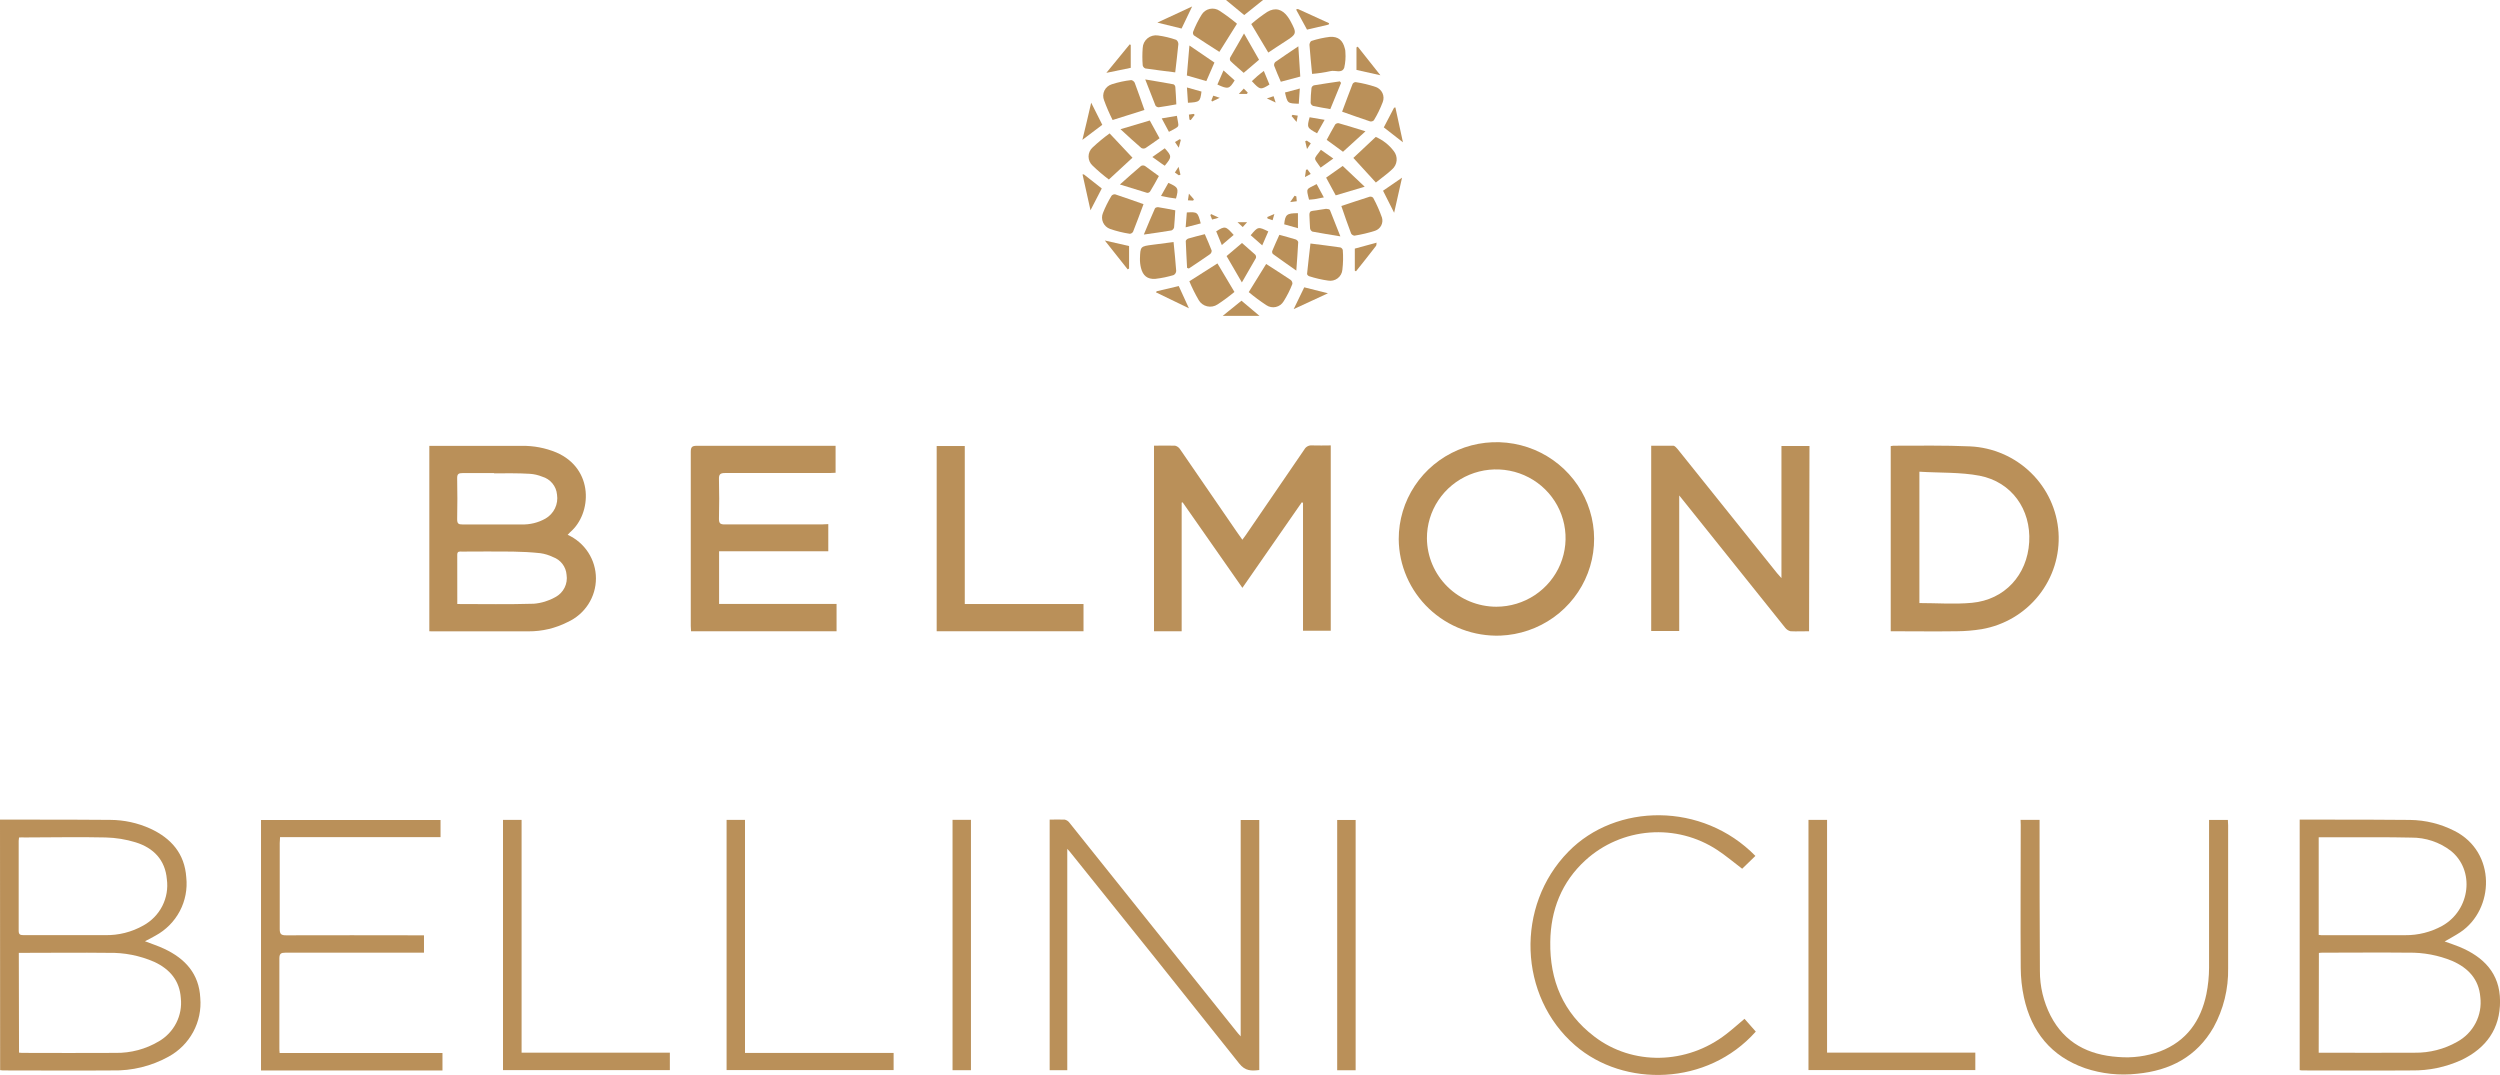 <svg xmlns="http://www.w3.org/2000/svg" width="200" height="86" viewBox="0 0 200 86" fill="none"><path d="M34.346 50.5V35.668H41.745C42.691 35.653 43.629 35.833 44.501 36.194C47.535 37.5 47.359 41.081 45.621 42.567C45.547 42.634 45.477 42.707 45.413 42.784C46.088 43.09 46.66 43.581 47.061 44.2C47.462 44.819 47.675 45.538 47.675 46.274C47.675 47.009 47.462 47.728 47.061 48.347C46.66 48.966 46.088 49.457 45.413 49.764C44.446 50.258 43.373 50.513 42.285 50.507C39.705 50.507 37.129 50.507 34.532 50.507C34.47 50.508 34.408 50.505 34.346 50.5ZM36.583 48.322C38.669 48.322 40.692 48.361 42.714 48.298C43.314 48.247 43.896 48.068 44.42 47.774C44.741 47.606 45.001 47.343 45.163 47.021C45.325 46.7 45.382 46.336 45.325 45.98C45.302 45.665 45.186 45.364 44.993 45.112C44.8 44.861 44.537 44.67 44.237 44.563C43.922 44.411 43.586 44.307 43.239 44.256C42.499 44.176 41.756 44.138 41.013 44.127C39.663 44.106 38.31 44.127 36.96 44.127C36.788 44.127 36.58 44.075 36.58 44.371C36.587 45.663 36.583 46.968 36.583 48.308V48.322ZM39.525 37.88V37.845C38.694 37.845 37.866 37.845 37.034 37.845C36.682 37.845 36.566 37.912 36.573 38.278C36.597 39.363 36.594 40.452 36.573 41.538C36.573 41.887 36.675 41.96 37.002 41.956C38.581 41.956 40.174 41.956 41.735 41.956C42.399 41.976 43.056 41.814 43.634 41.489C43.966 41.298 44.232 41.012 44.398 40.669C44.563 40.326 44.62 39.941 44.561 39.566C44.532 39.236 44.403 38.923 44.191 38.667C43.979 38.411 43.694 38.224 43.373 38.132C43.061 38.005 42.73 37.928 42.394 37.905C41.439 37.845 40.484 37.866 39.525 37.866V37.88Z" fill="#BA9059"></path><path d="M0 65.57H2.322C4.493 65.57 6.66 65.57 8.83 65.591C9.932 65.597 11.021 65.835 12.023 66.289C13.7 67.063 14.775 68.296 14.902 70.191C15.002 71.122 14.822 72.063 14.383 72.892C13.944 73.722 13.266 74.405 12.435 74.853C12.174 75.01 11.896 75.143 11.596 75.3C12.132 75.509 12.653 75.673 13.129 75.9C14.813 76.685 15.927 77.903 16.022 79.833C16.104 80.776 15.907 81.723 15.456 82.557C15.005 83.392 14.319 84.079 13.482 84.534C12.11 85.293 10.556 85.673 8.985 85.634C6.11 85.658 3.238 85.634 0.363 85.634C0.254 85.634 0.144 85.634 0.011 85.609L0 65.57ZM1.522 84.21C1.601 84.221 1.679 84.228 1.758 84.231C4.25 84.231 6.744 84.252 9.239 84.231C10.458 84.251 11.658 83.932 12.703 83.309C13.303 82.963 13.789 82.451 14.101 81.837C14.414 81.222 14.54 80.531 14.465 79.847C14.373 78.451 13.591 77.537 12.351 76.954C11.188 76.445 9.925 76.197 8.654 76.228C6.413 76.2 4.176 76.228 1.934 76.228H1.505L1.522 84.21ZM1.522 67.001C1.507 67.09 1.498 67.179 1.494 67.269C1.494 69.667 1.494 72.065 1.494 74.462C1.494 74.776 1.628 74.811 1.896 74.811C4.066 74.811 6.233 74.811 8.4 74.811C9.477 74.835 10.539 74.567 11.473 74.037C12.125 73.678 12.653 73.134 12.988 72.474C13.322 71.814 13.447 71.069 13.348 70.337C13.217 68.802 12.291 67.835 10.856 67.388C10.079 67.148 9.271 67.017 8.457 66.997C6.29 66.945 4.123 66.997 1.952 66.997C1.818 66.98 1.681 66.994 1.529 67.001H1.522Z" fill="#BA9059"></path><path d="M183.975 65.57H185.989C188.259 65.57 190.524 65.57 192.794 65.594C194.037 65.608 195.259 65.909 196.363 66.474C199.724 68.177 199.559 72.756 196.821 74.581C196.426 74.843 196.008 75.062 195.571 75.317C195.972 75.464 196.367 75.586 196.744 75.743C198.689 76.549 199.989 77.865 200.004 80.074C200.017 82.283 198.911 83.847 196.916 84.8C195.671 85.369 194.314 85.654 192.942 85.634C190.055 85.658 187.171 85.634 184.281 85.634C184.185 85.634 184.09 85.634 183.975 85.609V65.57ZM185.496 84.217C185.605 84.217 185.673 84.217 185.743 84.217C188.209 84.217 190.698 84.234 193.177 84.217C194.367 84.233 195.538 83.933 196.568 83.348C197.204 83.004 197.72 82.478 198.051 81.84C198.383 81.202 198.512 80.479 198.425 79.767C198.308 78.333 197.455 77.439 196.187 76.877C195.071 76.417 193.871 76.191 192.663 76.214C190.394 76.19 188.128 76.214 185.863 76.214C185.753 76.214 185.645 76.214 185.511 76.235L185.496 84.217ZM185.496 66.98V74.794C185.588 74.794 185.645 74.815 185.7 74.815C187.939 74.815 190.18 74.815 192.417 74.815C193.45 74.824 194.469 74.568 195.373 74.071C197.646 72.797 198.009 69.608 196.053 68.055C195.151 67.368 194.042 66.999 192.903 67.008C190.961 66.962 189.028 66.987 187.071 66.983L185.496 66.98Z" fill="#BA9059"></path><path d="M92.32 35.654C92.912 35.654 93.462 35.633 94.008 35.654C94.175 35.696 94.319 35.801 94.41 35.947C95.948 38.176 97.484 40.41 99.015 42.651C99.124 42.815 99.241 42.972 99.389 43.178C99.495 43.038 99.583 42.923 99.664 42.804C101.228 40.522 102.79 38.238 104.35 35.954C104.41 35.846 104.5 35.758 104.61 35.701C104.719 35.644 104.843 35.62 104.967 35.633C105.456 35.654 105.946 35.633 106.461 35.633V50.458H104.241V40.222L104.142 40.187L99.392 47.027L94.611 40.187L94.533 40.208V50.5H92.32V35.654Z" fill="#BA9059"></path><path d="M144.725 50.5C144.203 50.5 143.724 50.524 143.248 50.5C143.079 50.462 142.928 50.365 142.822 50.228C140.109 46.845 137.398 43.459 134.689 40.072C134.594 39.957 134.496 39.845 134.337 39.636V50.482H132.096V35.657C132.681 35.657 133.269 35.657 133.857 35.657C133.978 35.657 134.108 35.814 134.21 35.929C136.864 39.235 139.516 42.543 142.163 45.851C142.251 45.959 142.342 46.057 142.516 46.249V35.681H144.759L144.725 50.5Z" fill="#BA9059"></path><path d="M66.263 41.929V44.103H57.527V48.315H66.925V50.5H55.283C55.283 50.364 55.262 50.217 55.262 50.071C55.262 45.429 55.262 40.787 55.262 36.146C55.262 35.755 55.374 35.661 55.755 35.664C59.303 35.664 62.852 35.664 66.403 35.664H66.847V37.821C66.696 37.821 66.534 37.842 66.372 37.842C63.584 37.842 60.794 37.842 58.007 37.842C57.615 37.842 57.506 37.947 57.517 38.331C57.545 39.377 57.541 40.449 57.517 41.51C57.517 41.859 57.619 41.957 57.968 41.953C60.558 41.953 63.151 41.953 65.741 41.953L66.263 41.929Z" fill="#BA9059"></path><path d="M151.258 50.5V35.685C151.331 35.672 151.405 35.662 151.48 35.657C153.52 35.657 155.564 35.619 157.604 35.71C159.434 35.795 161.168 36.546 162.474 37.819C163.78 39.091 164.565 40.796 164.682 42.607C164.797 44.418 164.234 46.207 163.1 47.633C161.966 49.058 160.343 50.02 158.537 50.333C157.886 50.439 157.226 50.495 156.565 50.5C154.817 50.525 153.058 50.5 151.258 50.5ZM153.552 37.73V48.245C154.961 48.245 156.37 48.354 157.756 48.225C160.373 47.98 162.181 46.002 162.336 43.373C162.491 40.746 160.927 38.554 158.369 38.058C156.835 37.765 155.205 37.838 153.562 37.737L153.552 37.73Z" fill="#BA9059"></path><path d="M111.898 43.133C111.895 41.614 112.342 40.129 113.185 38.86C114.027 37.592 115.228 36.597 116.637 35.999C118.046 35.401 119.601 35.227 121.109 35.498C122.618 35.769 124.012 36.474 125.119 37.524C126.226 38.574 126.997 39.923 127.336 41.404C127.675 42.884 127.567 44.431 127.025 45.851C126.483 47.271 125.531 48.502 124.288 49.391C123.045 50.279 121.566 50.786 120.035 50.849C118.985 50.886 117.938 50.715 116.957 50.344C115.976 49.974 115.079 49.413 114.32 48.693C113.562 47.974 112.957 47.111 112.541 46.156C112.125 45.201 111.906 44.173 111.898 43.133ZM119.71 48.538C120.808 48.536 121.88 48.212 122.792 47.606C123.703 46.999 124.412 46.139 124.83 45.134C125.247 44.128 125.354 43.023 125.136 41.957C124.919 40.891 124.387 39.913 123.608 39.147C122.829 38.381 121.838 37.861 120.761 37.654C119.683 37.446 118.568 37.559 117.555 37.979C116.543 38.4 115.679 39.108 115.074 40.015C114.468 40.922 114.148 41.986 114.154 43.073C114.167 44.525 114.759 45.913 115.799 46.936C116.839 47.959 118.244 48.535 119.71 48.538Z" fill="#BA9059"></path><path d="M85.382 67.908V85.616H83.973V65.57C84.378 65.57 84.783 65.549 85.185 65.57C85.341 65.609 85.478 65.703 85.569 65.835C88.439 69.422 91.308 73.008 94.174 76.591L99.026 82.653C99.079 82.719 99.135 82.775 99.255 82.908V65.601H100.742V85.602C100.118 85.679 99.618 85.693 99.138 85.082C94.689 79.477 90.215 73.883 85.717 68.299C85.636 68.184 85.544 68.089 85.382 67.908Z" fill="#BA9059"></path><path d="M33.919 76.214H33.404C29.88 76.214 26.357 76.214 22.833 76.214C22.481 76.214 22.35 76.291 22.35 76.671C22.35 79.058 22.35 81.442 22.35 83.826C22.35 83.948 22.35 84.074 22.371 84.241H35.398V85.637H20.881V65.598H35.243V66.969H22.403C22.403 67.154 22.378 67.301 22.378 67.451C22.378 69.737 22.378 72.023 22.378 74.309C22.378 74.707 22.47 74.829 22.889 74.825C26.413 74.808 29.901 74.825 33.411 74.825H33.919V76.214Z" fill="#BA9059"></path><path d="M161.645 65.587H163.166V66.079C163.166 69.943 163.166 73.806 163.192 77.669C163.186 78.915 163.48 80.145 164.047 81.257C165.172 83.431 167.063 84.398 169.446 84.559C170.588 84.657 171.736 84.503 172.81 84.108C174.925 83.295 176.067 81.665 176.511 79.526C176.651 78.83 176.723 78.121 176.725 77.411C176.725 73.645 176.725 69.88 176.725 66.114V65.594H178.23C178.23 65.737 178.251 65.884 178.251 66.03C178.251 69.838 178.251 73.645 178.251 77.453C178.283 79.107 177.88 80.74 177.082 82.192C175.739 84.534 173.61 85.647 170.972 85.899C169.566 86.058 168.144 85.907 166.806 85.456C164.083 84.503 162.515 82.541 161.916 79.795C161.749 79.018 161.663 78.226 161.658 77.432C161.63 73.611 161.658 69.789 161.658 65.968L161.645 65.587Z" fill="#BA9059"></path><path d="M140.432 68.473L139.374 69.499C138.701 68.99 138.071 68.452 137.381 67.999C135.785 66.947 133.879 66.456 131.968 66.604C130.057 66.752 128.252 67.531 126.841 68.815C124.928 70.56 124.054 72.804 124.022 75.352C123.976 78.416 125.04 81.016 127.546 82.922C130.604 85.267 134.945 85.173 138.088 82.737C138.589 82.353 139.054 81.931 139.561 81.505L140.463 82.527C136.587 86.886 129.917 87.005 126.016 83.634C121.478 79.718 121.217 72.466 125.47 68.135C129.272 64.243 136.189 64.142 140.432 68.473Z" fill="#BA9059"></path><path d="M86.681 48.322V50.5H74.934V35.682H77.182V48.322H86.681Z" fill="#BA9059"></path><path d="M40.24 65.591H41.727V84.213H53.588V85.609H40.24V65.591Z" fill="#BA9059"></path><path d="M59.6 84.234H71.489V85.606H58.127V65.591H59.6V84.234Z" fill="#BA9059"></path><path d="M144.678 65.591H146.165V84.21H158.026V85.606H144.678V65.591Z" fill="#BA9059"></path><path d="M76.203 65.587H77.676V85.616H76.203V65.587Z" fill="#BA9059"></path><path d="M108.451 85.62H106.975V65.598H108.451V85.62Z" fill="#BA9059"></path><path d="M94.018 5.79C93.204 5.685 92.411 5.594 91.625 5.476C91.573 5.454 91.527 5.421 91.491 5.379C91.455 5.336 91.43 5.286 91.417 5.232C91.379 4.767 91.379 4.3 91.417 3.836C91.422 3.688 91.459 3.543 91.525 3.41C91.591 3.278 91.684 3.161 91.799 3.066C91.914 2.972 92.047 2.903 92.191 2.864C92.335 2.824 92.485 2.815 92.633 2.837C93.131 2.904 93.621 3.021 94.095 3.186C94.151 3.226 94.195 3.279 94.226 3.339C94.256 3.4 94.27 3.468 94.268 3.535C94.197 4.268 94.106 5.026 94.018 5.79Z" fill="#BA9059"></path><path d="M95.147 22.503L97.395 21.073L98.755 23.355C98.325 23.714 97.874 24.047 97.405 24.353C97.284 24.434 97.148 24.489 97.005 24.516C96.862 24.542 96.714 24.539 96.572 24.506C96.43 24.473 96.297 24.412 96.18 24.325C96.063 24.239 95.966 24.13 95.894 24.004C95.613 23.52 95.363 23.019 95.147 22.503Z" fill="#BA9059"></path><path d="M108.268 12.634L110.058 10.955C110.627 11.199 111.123 11.587 111.495 12.079C111.671 12.294 111.755 12.568 111.73 12.844C111.705 13.119 111.573 13.374 111.361 13.555C110.974 13.928 110.519 14.232 110.068 14.602L108.268 12.634Z" fill="#BA9059"></path><path d="M104.836 19.481C105.65 19.582 106.439 19.68 107.229 19.795C107.277 19.811 107.32 19.839 107.354 19.876C107.388 19.913 107.412 19.959 107.423 20.008C107.463 20.531 107.453 21.057 107.391 21.578C107.379 21.713 107.34 21.843 107.274 21.962C107.209 22.08 107.119 22.183 107.011 22.265C106.903 22.347 106.778 22.405 106.646 22.437C106.514 22.468 106.376 22.472 106.242 22.447C105.73 22.374 105.226 22.257 104.734 22.098C104.663 22.081 104.558 21.969 104.565 21.91C104.646 21.1 104.745 20.291 104.836 19.481Z" fill="#BA9059"></path><path d="M100.1 1.923C100.505 1.574 100.932 1.25 101.379 0.953C102.016 0.569 102.591 0.736 103.024 1.347C103.098 1.449 103.165 1.555 103.225 1.665C103.771 2.687 103.754 2.712 102.785 3.336C102.344 3.609 101.921 3.905 101.463 4.205L100.1 1.923Z" fill="#BA9059"></path><path d="M101.292 21.118C101.965 21.554 102.617 21.966 103.255 22.395C103.302 22.433 103.339 22.482 103.363 22.537C103.386 22.593 103.397 22.653 103.392 22.713C103.203 23.2 102.967 23.667 102.688 24.109C102.621 24.222 102.531 24.32 102.424 24.398C102.317 24.475 102.195 24.53 102.066 24.559C101.937 24.588 101.803 24.59 101.673 24.565C101.543 24.541 101.419 24.49 101.31 24.416C100.82 24.095 100.349 23.745 99.9 23.369L101.292 21.118Z" fill="#BA9059"></path><path d="M98.959 1.899L97.549 4.15C96.865 3.71 96.182 3.277 95.512 2.83C95.479 2.793 95.456 2.749 95.444 2.701C95.432 2.653 95.433 2.603 95.445 2.555C95.629 2.078 95.857 1.619 96.126 1.183C96.196 1.064 96.29 0.961 96.403 0.879C96.516 0.798 96.644 0.741 96.78 0.712C96.916 0.682 97.057 0.681 97.194 0.708C97.33 0.735 97.46 0.79 97.574 0.869C98.056 1.185 98.518 1.528 98.959 1.899Z" fill="#BA9059"></path><path d="M88.769 10.672L90.598 12.616L88.709 14.361C88.255 14.019 87.822 13.649 87.412 13.255C87.309 13.163 87.226 13.05 87.17 12.924C87.113 12.798 87.084 12.662 87.084 12.524C87.084 12.386 87.113 12.25 87.17 12.124C87.226 11.998 87.309 11.885 87.412 11.793C87.84 11.391 88.293 11.017 88.769 10.672Z" fill="#BA9059"></path><path d="M107.307 16.48C108.071 16.228 108.822 15.974 109.583 15.733C109.632 15.725 109.683 15.73 109.73 15.745C109.777 15.761 109.82 15.788 109.854 15.824C110.131 16.334 110.367 16.865 110.559 17.412C110.62 17.622 110.598 17.848 110.496 18.043C110.394 18.237 110.222 18.386 110.013 18.459C109.472 18.633 108.918 18.764 108.357 18.853C108.302 18.847 108.249 18.829 108.202 18.799C108.156 18.769 108.117 18.729 108.089 18.682C107.814 17.966 107.564 17.23 107.307 16.48Z" fill="#BA9059"></path><path d="M91.556 8.798L89.008 9.601C88.751 9.091 88.524 8.567 88.328 8.03C88.277 7.905 88.252 7.771 88.256 7.637C88.26 7.502 88.293 7.37 88.351 7.248C88.41 7.126 88.494 7.018 88.597 6.931C88.701 6.843 88.822 6.778 88.952 6.739C89.455 6.577 89.973 6.466 90.499 6.407C90.58 6.407 90.742 6.523 90.777 6.62C91.048 7.332 91.291 8.055 91.556 8.798Z" fill="#BA9059"></path><path d="M91.482 16.333C91.2 17.084 90.933 17.813 90.647 18.535C90.621 18.583 90.584 18.623 90.538 18.652C90.493 18.681 90.441 18.699 90.386 18.703C89.849 18.622 89.321 18.493 88.808 18.316C88.683 18.271 88.569 18.202 88.473 18.113C88.376 18.024 88.299 17.916 88.245 17.796C88.192 17.677 88.164 17.547 88.162 17.416C88.161 17.285 88.186 17.156 88.237 17.035C88.426 16.559 88.654 16.101 88.921 15.663C88.956 15.62 89.001 15.587 89.053 15.567C89.105 15.547 89.161 15.54 89.216 15.548C89.974 15.796 90.725 16.068 91.482 16.333Z" fill="#BA9059"></path><path d="M107.369 8.934C107.648 8.191 107.919 7.451 108.208 6.715C108.232 6.673 108.266 6.638 108.307 6.612C108.348 6.587 108.395 6.571 108.444 6.568C108.994 6.651 109.535 6.782 110.061 6.959C110.179 7.001 110.287 7.066 110.379 7.15C110.472 7.234 110.546 7.335 110.598 7.448C110.65 7.561 110.678 7.683 110.682 7.807C110.685 7.931 110.663 8.054 110.618 8.17C110.428 8.673 110.192 9.158 109.913 9.618C109.875 9.658 109.827 9.688 109.774 9.704C109.721 9.721 109.665 9.724 109.61 9.713C108.87 9.468 108.137 9.203 107.369 8.934Z" fill="#BA9059"></path><path d="M93.885 19.363C93.962 20.151 94.043 20.912 94.096 21.673C94.094 21.739 94.074 21.804 94.04 21.862C94.005 21.919 93.957 21.967 93.899 22.001C93.419 22.15 92.926 22.252 92.426 22.308C91.785 22.354 91.429 22.046 91.277 21.429C91.217 21.186 91.19 20.936 91.196 20.685C91.228 19.708 91.235 19.708 92.201 19.582L93.885 19.363Z" fill="#BA9059"></path><path d="M104.967 5.912C104.89 5.102 104.812 4.345 104.756 3.581C104.756 3.479 104.84 3.294 104.921 3.273C105.4 3.118 105.894 3.009 106.394 2.949C107.071 2.907 107.43 3.232 107.589 3.888C107.618 3.98 107.633 4.077 107.631 4.174C107.664 4.589 107.633 5.007 107.54 5.413C107.353 5.915 106.807 5.587 106.43 5.692C105.948 5.798 105.459 5.872 104.967 5.912Z" fill="#BA9059"></path><path d="M89.639 10.337L91.982 9.639L92.764 11.063C92.38 11.332 92.01 11.608 91.623 11.855C91.572 11.877 91.517 11.887 91.462 11.884C91.407 11.881 91.353 11.865 91.305 11.838C90.763 11.377 90.255 10.899 89.639 10.337Z" fill="#BA9059"></path><path d="M107.229 18.909C106.387 18.769 105.689 18.661 104.992 18.528C104.942 18.503 104.899 18.465 104.866 18.42C104.834 18.374 104.813 18.322 104.805 18.267C104.773 17.918 104.777 17.544 104.752 17.185C104.752 16.982 104.808 16.888 105.027 16.864C105.379 16.829 105.732 16.745 106.084 16.706C106.186 16.706 106.366 16.738 106.394 16.801C106.658 17.457 106.916 18.123 107.229 18.909Z" fill="#BA9059"></path><path d="M91.619 6.355C92.454 6.495 93.169 6.613 93.881 6.746C93.921 6.766 93.954 6.795 93.979 6.831C94.004 6.867 94.02 6.909 94.026 6.952C94.065 7.406 94.082 7.863 94.107 8.348C93.621 8.432 93.166 8.519 92.697 8.582C92.647 8.582 92.597 8.57 92.552 8.547C92.507 8.524 92.469 8.49 92.44 8.449C92.179 7.79 91.926 7.13 91.619 6.355Z" fill="#BA9059"></path><path d="M106.858 15.628L106.09 14.211L107.415 13.276L109.177 14.937L106.858 15.628Z" fill="#BA9059"></path><path d="M96.507 6.488L94.949 6.038C95.013 5.277 95.079 4.523 95.154 3.64L97.155 5.005L96.507 6.488Z" fill="#BA9059"></path><path d="M102.349 18.787C102.803 18.912 103.237 19.024 103.663 19.157C103.744 19.184 103.86 19.303 103.857 19.373C103.821 20.092 103.765 20.804 103.705 21.648C103 21.156 102.416 20.744 101.831 20.319C101.804 20.286 101.785 20.247 101.776 20.206C101.767 20.165 101.767 20.122 101.778 20.081C101.957 19.649 102.155 19.219 102.349 18.787Z" fill="#BA9059"></path><path d="M107.284 6.634L106.425 8.728C105.928 8.638 105.484 8.571 105.05 8.474C105 8.454 104.955 8.422 104.92 8.38C104.885 8.339 104.86 8.289 104.85 8.236C104.852 7.834 104.876 7.432 104.92 7.032C104.933 6.984 104.958 6.94 104.992 6.904C105.027 6.868 105.07 6.842 105.117 6.826C105.822 6.708 106.499 6.61 107.189 6.509L107.284 6.634Z" fill="#BA9059"></path><path d="M94.022 16.825C93.99 17.31 93.972 17.753 93.927 18.193C93.913 18.247 93.888 18.296 93.852 18.338C93.816 18.38 93.77 18.413 93.719 18.434C93.014 18.553 92.334 18.647 91.506 18.765C91.83 17.991 92.105 17.321 92.397 16.672C92.422 16.609 92.581 16.563 92.665 16.577C93.116 16.647 93.543 16.734 94.022 16.825Z" fill="#BA9059"></path><path d="M100.724 4.781L99.494 5.828C99.142 5.511 98.768 5.207 98.437 4.882C98.41 4.841 98.394 4.795 98.39 4.746C98.386 4.697 98.393 4.648 98.412 4.603C98.765 3.996 99.117 3.396 99.522 2.677L100.724 4.781Z" fill="#BA9059"></path><path d="M98.127 20.486L99.36 19.439C99.713 19.757 100.065 20.053 100.417 20.371C100.448 20.408 100.47 20.453 100.48 20.5C100.489 20.548 100.487 20.597 100.474 20.643C100.121 21.261 99.769 21.872 99.35 22.594L98.127 20.486Z" fill="#BA9059"></path><path d="M103.867 3.706C103.924 4.603 103.973 5.357 104.022 6.125L102.465 6.54C102.278 6.1 102.091 5.685 101.933 5.259C101.921 5.206 101.924 5.15 101.94 5.098C101.956 5.045 101.985 4.998 102.024 4.959C102.592 4.558 103.173 4.174 103.867 3.706Z" fill="#BA9059"></path><path d="M89.594 14.759C90.21 14.211 90.739 13.733 91.282 13.276C91.329 13.249 91.383 13.235 91.438 13.235C91.493 13.235 91.547 13.249 91.595 13.276C91.948 13.524 92.321 13.799 92.709 14.086C92.48 14.504 92.258 14.92 92.004 15.325C91.977 15.36 91.942 15.388 91.901 15.406C91.861 15.424 91.816 15.432 91.771 15.429C91.098 15.223 90.408 15.007 89.594 14.759Z" fill="#BA9059"></path><path d="M107.44 12.142L106.137 11.189C106.362 10.774 106.581 10.358 106.817 9.957C106.851 9.92 106.894 9.891 106.942 9.873C106.99 9.856 107.041 9.85 107.092 9.856C107.796 10.051 108.459 10.268 109.238 10.505L107.44 12.142Z" fill="#BA9059"></path><path d="M94.967 21.432C94.932 20.734 94.886 20.001 94.861 19.286C94.861 19.216 94.981 19.108 95.066 19.083C95.492 18.958 95.925 18.849 96.384 18.734C96.574 19.177 96.767 19.603 96.933 20.043C96.936 20.098 96.926 20.153 96.903 20.203C96.88 20.254 96.846 20.298 96.803 20.332C96.246 20.724 95.675 21.101 95.108 21.481L94.967 21.432Z" fill="#BA9059"></path><path d="M86.711 13.953L88.141 15.077L87.239 16.822C87.017 15.817 86.809 14.885 86.602 13.95L86.711 13.953Z" fill="#BA9059"></path><path d="M88.385 19.24L90.326 19.683V21.481L90.217 21.551L88.385 19.24Z" fill="#BA9059"></path><path d="M88.508 5.828L90.375 3.549L90.46 3.591V5.427L88.508 5.828Z" fill="#BA9059"></path><path d="M88.183 9.985L86.59 11.189C86.84 10.163 87.069 9.22 87.295 8.215L88.183 9.985Z" fill="#BA9059"></path><path d="M95.372 0.517L94.526 2.283L92.588 1.808L95.372 0.517Z" fill="#BA9059"></path><path d="M92.538 23.299L94.3 22.884L95.114 24.664L92.475 23.386L92.538 23.299Z" fill="#BA9059"></path><path d="M97.82 25.267L99.318 24.056L100.756 25.267H97.82Z" fill="#BA9059"></path><path d="M98.078 0H101.045L99.537 1.204L98.078 0Z" fill="#BA9059"></path><path d="M103.687 0.761C103.74 0.761 103.803 0.708 103.838 0.722C104.673 1.099 105.501 1.48 106.333 1.86L106.287 1.968L104.561 2.37L103.68 0.75L103.687 0.761Z" fill="#BA9059"></path><path d="M106.236 23.463L103.494 24.73C103.811 24.077 104.076 23.529 104.34 22.985L106.236 23.463Z" fill="#BA9059"></path><path d="M108.62 3.734L110.431 6.02L108.518 5.594V3.793L108.62 3.734Z" fill="#BA9059"></path><path d="M111.63 8.592C111.827 9.5 112.025 10.407 112.236 11.384L110.703 10.191L111.524 8.62L111.63 8.592Z" fill="#BA9059"></path><path d="M110.122 19.415C110.122 19.502 110.122 19.61 110.08 19.673C109.555 20.353 109.023 21.027 108.48 21.704L108.385 21.655V19.889L110.147 19.408L110.122 19.415Z" fill="#BA9059"></path><path d="M112.165 14.204L111.531 17.02L110.643 15.258L112.168 14.211L112.165 14.204Z" fill="#BA9059"></path><path d="M94.15 9.266C94.298 10.257 94.477 10.027 93.515 10.547L92.938 9.472L94.15 9.266Z" fill="#BA9059"></path><path d="M105.65 13.409C105.083 12.56 105.034 12.84 105.671 11.985L106.665 12.683L105.65 13.409Z" fill="#BA9059"></path><path d="M94.955 6.997L96.118 7.325C96.016 8.135 95.973 8.17 95.036 8.222C95.011 7.831 94.987 7.444 94.955 6.997Z" fill="#BA9059"></path><path d="M96.059 17.872L94.853 18.186L94.945 16.996C95.802 16.947 95.816 16.958 96.059 17.872Z" fill="#BA9059"></path><path d="M105.907 15.792C105.607 15.851 105.392 15.897 105.174 15.932C105.026 15.956 104.871 15.96 104.723 15.973C104.476 15.003 104.49 15.174 105.332 14.727C105.516 15.063 105.695 15.401 105.907 15.792Z" fill="#BA9059"></path><path d="M102.799 7.399L103.986 7.081C103.955 7.521 103.93 7.912 103.902 8.299C103 8.271 103 8.271 102.799 7.399Z" fill="#BA9059"></path><path d="M105.364 10.665C104.554 10.219 104.547 10.201 104.769 9.381L105.971 9.587C105.756 9.971 105.569 10.306 105.364 10.665Z" fill="#BA9059"></path><path d="M97.88 5.633L98.772 6.432C98.346 7.13 98.247 7.154 97.391 6.764L97.88 5.633Z" fill="#BA9059"></path><path d="M92.189 12.561L93.18 11.863C93.754 12.494 93.757 12.561 93.18 13.258C93.014 13.143 92.827 13.028 92.679 12.909C92.531 12.791 92.383 12.704 92.189 12.561Z" fill="#BA9059"></path><path d="M101.105 5.675L101.556 6.764C100.851 7.207 100.805 7.2 100.146 6.491C100.294 6.355 100.442 6.216 100.594 6.083C100.745 5.951 100.911 5.828 101.105 5.675Z" fill="#BA9059"></path><path d="M92.881 15.677L93.469 14.63C94.259 14.979 94.308 15.066 94.079 15.883C93.899 15.855 93.726 15.834 93.526 15.803L92.881 15.677Z" fill="#BA9059"></path><path d="M98.694 18.794L97.746 19.603C97.58 19.205 97.436 18.853 97.295 18.504C98.007 18.068 98.049 18.075 98.694 18.794Z" fill="#BA9059"></path><path d="M103.836 17.055V18.256L102.736 17.945C102.817 17.157 102.937 17.055 103.836 17.055Z" fill="#BA9059"></path><path d="M100.055 18.818C100.643 18.12 100.65 18.12 101.464 18.514L100.978 19.631L100.055 18.818Z" fill="#BA9059"></path><path d="M103.821 9.252L103.726 9.755L103.328 9.287L103.395 9.189L103.821 9.252Z" fill="#BA9059"></path><path d="M101.887 7.695L102.052 8.205L101.348 7.873L101.887 7.695Z" fill="#BA9059"></path><path d="M96.908 8.037L97.06 7.654L97.581 7.825L96.968 8.121L96.908 8.037Z" fill="#BA9059"></path><path d="M99.756 7.514H99.107L99.502 7.085L99.819 7.406L99.756 7.514Z" fill="#BA9059"></path><path d="M99.77 17.774L99.417 18.165L98.998 17.774H99.77Z" fill="#BA9059"></path><path d="M96.968 17.565L96.83 17.216L96.886 17.125L97.503 17.415L96.968 17.565Z" fill="#BA9059"></path><path d="M95.114 15.495L95.513 15.949L95.449 16.047L95.033 16.026C95.058 15.879 95.076 15.754 95.114 15.495Z" fill="#BA9059"></path><path d="M94.307 14.023L93.99 13.803L94.286 13.346L94.438 13.974L94.307 14.023Z" fill="#BA9059"></path><path d="M104.546 11.248L104.864 11.468L104.561 11.922C104.497 11.643 104.455 11.472 104.416 11.297L104.546 11.248Z" fill="#BA9059"></path><path d="M94.467 11.192L94.301 11.817L93.998 11.363L94.375 11.136L94.467 11.192Z" fill="#BA9059"></path><path d="M101.379 17.363L101.95 17.115L101.809 17.617L101.407 17.485L101.379 17.363Z" fill="#BA9059"></path><path d="M95.111 9.168L95.499 9.112L95.576 9.193L95.256 9.611L95.157 9.569L95.111 9.168Z" fill="#BA9059"></path><path d="M103.708 15.715L103.74 16.099L103.215 16.166L103.567 15.659L103.708 15.715Z" fill="#BA9059"></path><path d="M104.858 13.915L104.396 14.166L104.478 13.586L104.597 13.552L104.858 13.915Z" fill="#BA9059"></path><path d="M110.132 19.408V19.434L110.121 19.415L110.132 19.408Z" fill="#BA9059"></path><path d="M103.695 0.75H103.714L103.703 0.765L103.695 0.75Z" fill="#BA9059"></path></svg>